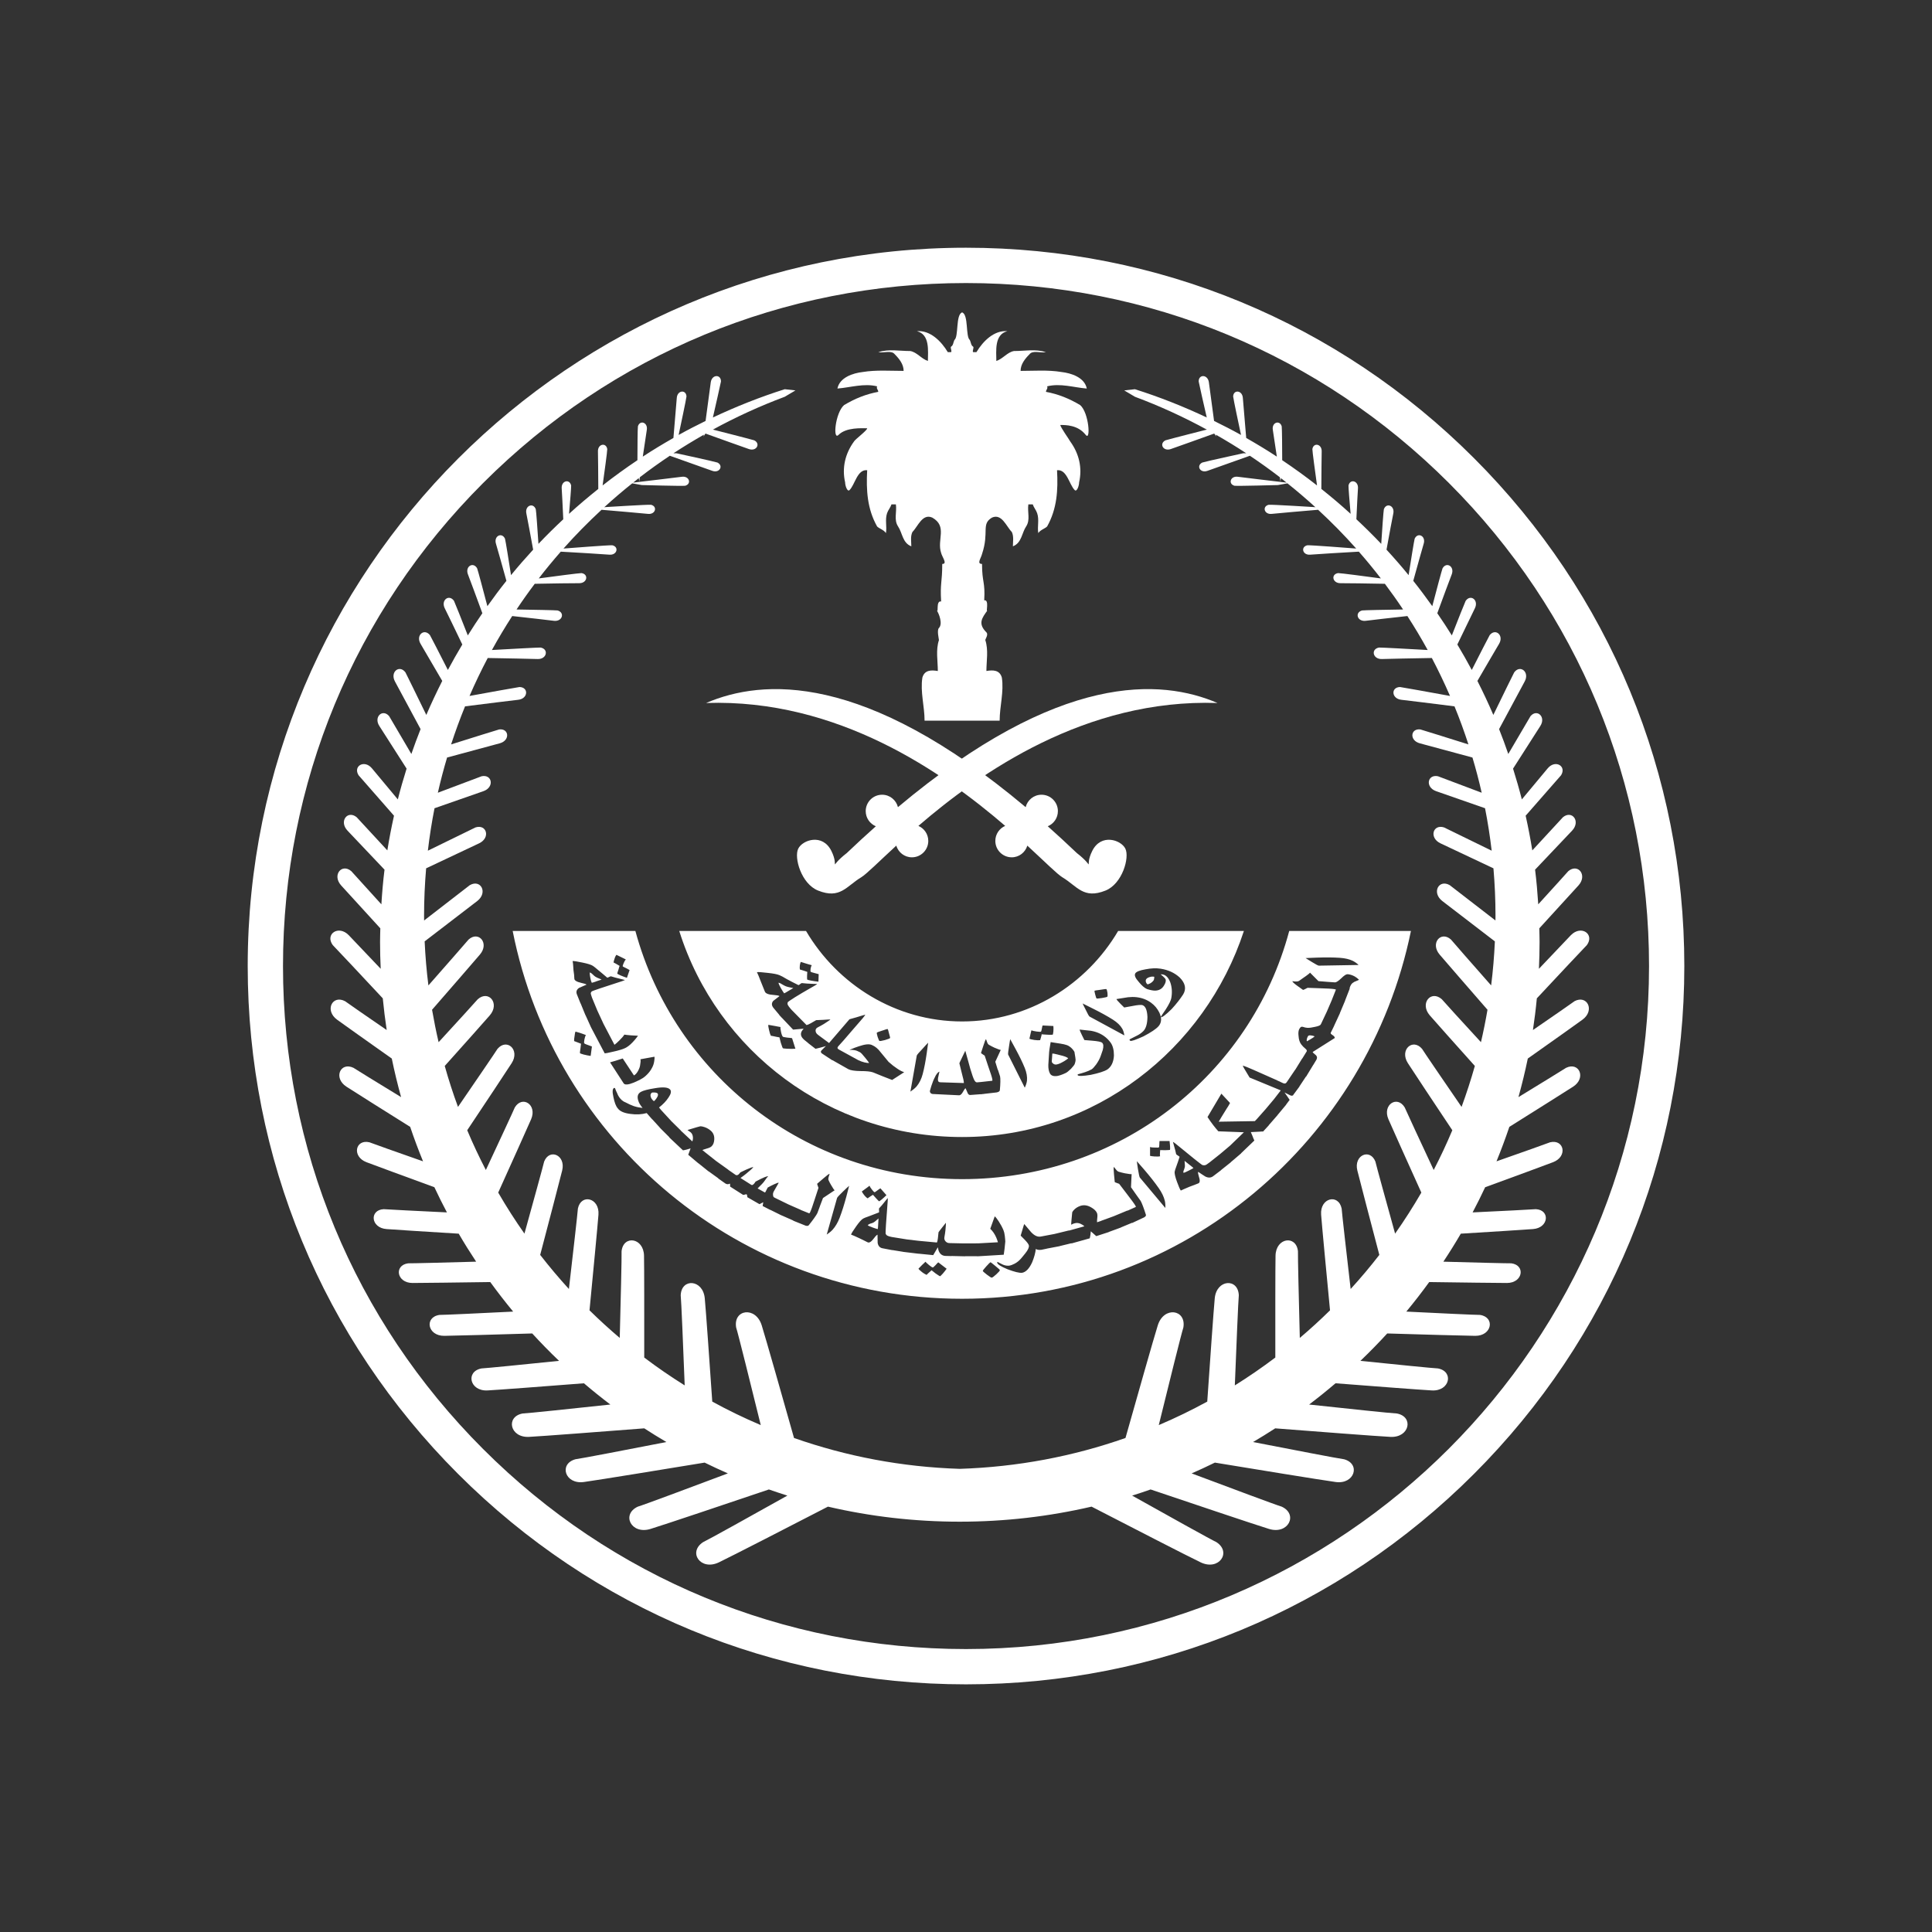 <svg width="117" height="117" viewBox="0 0 117 117" fill="none" xmlns="http://www.w3.org/2000/svg">
<rect x="0" y="0" width="117" height="117" fill="#333333" stroke="none"/>
<g clip-path="url(#clip0_1_666)">
<path d="M95.346 60.636C95.19 60.754 94.053 61.538 92.833 62.378C92.928 61.743 93.009 61.104 93.069 60.459C94.305 59.137 95.92 57.411 96.099 57.234C96.585 56.573 95.755 55.992 95.128 56.637C94.875 56.898 94.068 57.748 93.196 58.669C93.22 58.131 93.235 57.588 93.235 57.045C93.235 56.768 93.225 56.494 93.219 56.219C94.221 55.123 95.308 53.935 95.592 53.62C96.151 52.999 95.561 52.264 94.975 52.756C94.864 52.886 94.035 53.798 93.155 54.765C93.109 54.06 93.05 53.36 92.963 52.666C93.911 51.668 94.934 50.589 95.203 50.304C95.738 49.739 95.203 49.042 94.652 49.488C94.537 49.613 93.673 50.55 92.795 51.499C92.682 50.791 92.546 50.09 92.392 49.398C93.314 48.348 94.414 47.093 94.537 46.949C94.885 46.392 94.185 45.98 93.725 46.533C93.527 46.772 92.858 47.574 92.161 48.411C92.001 47.782 91.821 47.162 91.629 46.547C92.297 45.501 93.079 44.274 93.278 43.969C93.64 43.411 93.082 42.907 92.687 43.367C92.602 43.503 91.949 44.622 91.34 45.66C91.166 45.151 90.98 44.651 90.783 44.154C91.39 43.026 92.147 41.612 92.331 41.275C92.651 40.693 92.059 40.23 91.698 40.719C91.618 40.868 90.984 42.166 90.435 43.296C90.136 42.597 89.813 41.91 89.47 41.236C90.017 40.298 90.615 39.267 90.778 38.998C91.096 38.472 90.564 38.026 90.215 38.462C90.143 38.587 89.62 39.607 89.129 40.572C88.852 40.05 88.558 39.538 88.255 39.031C88.691 38.123 89.18 37.111 89.313 36.846C89.57 36.34 89.054 35.961 88.758 36.389C88.698 36.512 88.291 37.539 87.922 38.48C87.638 38.024 87.345 37.578 87.041 37.137C87.381 36.212 87.799 35.075 87.912 34.794C88.107 34.304 87.596 33.999 87.359 34.417C87.308 34.552 86.989 35.751 86.738 36.709C86.365 36.187 85.983 35.673 85.586 35.175C85.831 34.294 86.132 33.205 86.216 32.932C86.365 32.46 85.863 32.211 85.671 32.621C85.634 32.754 85.445 33.93 85.304 34.829C84.874 34.301 84.426 33.787 83.966 33.287C84.125 32.408 84.318 31.369 84.376 31.102C84.479 30.618 83.959 30.415 83.805 30.84C83.78 30.969 83.703 32.048 83.646 32.936C83.16 32.424 82.658 31.929 82.141 31.446C82.177 30.662 82.219 29.814 82.237 29.578C82.273 29.107 81.754 28.983 81.664 29.403C81.657 29.517 81.726 30.354 81.792 31.117C81.22 30.593 80.627 30.093 80.019 29.609C80.024 28.766 80.032 27.621 80.04 27.339C80.055 26.88 79.546 26.781 79.476 27.195C79.474 27.342 79.653 28.638 79.758 29.398C79.076 28.863 78.37 28.354 77.649 27.869C77.647 27.142 77.64 25.959 77.619 25.817C77.498 25.416 77.007 25.579 77.081 26.032C77.115 26.245 77.222 26.96 77.324 27.652C76.719 27.255 76.098 26.881 75.469 26.522C75.398 25.682 75.291 24.396 75.265 24.09C75.226 23.624 74.699 23.584 74.678 24.009C74.696 24.188 75.042 25.814 75.155 26.34C74.621 26.043 74.074 25.763 73.523 25.492C73.41 24.629 73.252 23.443 73.208 23.146C73.136 22.664 72.585 22.657 72.591 23.102C72.619 23.271 72.933 24.642 73.08 25.282C71.678 24.621 70.228 24.044 68.728 23.57L68.082 23.643L68.733 24.029C70.241 24.59 71.694 25.259 73.09 26.02H73.064C73.064 26.02 70.792 26.598 70.579 26.666C70.18 26.865 70.439 27.352 70.9 27.195C71.235 27.081 72.724 26.545 73.52 26.26C73.531 26.266 73.541 26.273 73.554 26.279L73.648 26.435C73.648 26.435 73.643 26.394 73.633 26.325C74.258 26.681 74.873 27.054 75.47 27.449H75.291C75.291 27.449 73.01 27.944 72.806 28.012C72.427 28.207 72.68 28.671 73.12 28.514C73.446 28.397 74.94 27.867 75.692 27.6C76.312 28.015 76.919 28.448 77.507 28.902C77.531 29.058 77.544 29.153 77.544 29.153L77.573 28.955C77.686 29.043 77.798 29.137 77.913 29.227C77.304 29.155 75.344 28.925 74.962 28.873C74.509 28.81 74.36 29.307 74.762 29.417C74.97 29.44 77.383 29.375 77.383 29.375L77.967 29.271C78.549 29.737 79.115 30.219 79.666 30.723L79.602 30.71C79.602 30.71 77.037 30.549 76.828 30.569C76.422 30.671 76.559 31.171 77.015 31.12C77.365 31.081 79.053 30.936 79.824 30.872C80.629 31.617 81.402 32.399 82.13 33.22C81.784 33.193 79.373 33.006 79.171 33.021C78.749 33.118 78.882 33.635 79.351 33.59C79.712 33.557 81.48 33.454 82.291 33.408C82.752 33.935 83.196 34.474 83.624 35.029C82.714 34.906 81.195 34.706 81.036 34.706C80.588 34.773 80.686 35.322 81.18 35.318C81.503 35.313 82.919 35.337 83.867 35.354C84.249 35.862 84.617 36.38 84.969 36.91C83.964 36.925 82.633 36.95 82.486 36.968C82.022 37.097 82.197 37.666 82.719 37.594C83.019 37.552 84.246 37.416 85.23 37.307C85.663 37.977 86.073 38.662 86.459 39.364C85.337 39.302 83.683 39.21 83.513 39.215C83.003 39.305 83.129 39.935 83.697 39.91C84.051 39.896 85.601 39.868 86.711 39.848C87.105 40.598 87.472 41.365 87.812 42.146C86.608 41.926 84.958 41.628 84.782 41.605C84.223 41.62 84.257 42.312 84.868 42.379C85.245 42.42 86.885 42.624 88.083 42.776C88.393 43.531 88.673 44.3 88.927 45.081C87.691 44.692 86.186 44.221 86.016 44.174C85.412 44.1 85.34 44.846 85.985 45.015C86.36 45.114 87.928 45.538 89.17 45.875C89.38 46.577 89.567 47.287 89.73 48.007C88.521 47.55 87.238 47.067 87.079 47.008C86.436 46.879 86.295 47.679 86.974 47.914C87.33 48.037 88.703 48.516 89.933 48.946C90.099 49.792 90.233 50.648 90.335 51.517C89.042 50.888 87.622 50.192 87.451 50.108C86.775 49.894 86.529 50.735 87.231 51.07C87.612 51.25 89.129 51.965 90.442 52.585C90.522 53.532 90.566 54.486 90.566 55.454C90.566 55.551 90.563 55.648 90.563 55.743C89.326 54.79 87.96 53.735 87.797 53.606C87.138 53.222 86.683 54.05 87.343 54.564C87.715 54.852 89.256 56.033 90.528 57.009C90.487 57.908 90.414 58.797 90.302 59.676C89.205 58.431 88.007 57.067 87.87 56.898C87.259 56.35 86.6 57.119 87.18 57.805C87.515 58.2 88.936 59.834 90.081 61.15C89.968 61.812 89.836 62.465 89.685 63.113C88.573 61.903 87.453 60.679 87.315 60.513C86.657 59.932 85.959 60.766 86.588 61.492C86.91 61.865 88.165 63.269 89.315 64.553C89.078 65.393 88.808 66.222 88.511 67.033C87.464 65.508 86.249 63.73 86.119 63.518C85.55 62.851 84.74 63.576 85.26 64.384C85.565 64.862 86.903 66.874 87.951 68.446C87.607 69.266 87.23 70.068 86.823 70.854C86.049 69.194 85.163 67.293 85.069 67.066C84.617 66.313 83.7 66.897 84.082 67.781C84.307 68.301 85.297 70.501 86.075 72.222C85.581 73.075 85.05 73.905 84.486 74.707C83.977 72.873 83.35 70.598 83.293 70.344C82.971 69.527 81.971 69.948 82.199 70.883C82.345 71.474 83.04 74.129 83.531 75.996C82.98 76.708 82.401 77.395 81.794 78.06C81.559 76.031 81.266 73.467 81.249 73.186C81.054 72.269 79.927 72.538 80.006 73.562C80.055 74.228 80.347 77.294 80.545 79.352C79.957 79.931 79.346 80.489 78.715 81.024C78.659 78.849 78.592 76.072 78.603 75.77C78.493 74.779 77.271 74.948 77.245 76.039C77.23 76.748 77.23 80.013 77.232 82.211C76.441 82.808 75.623 83.371 74.78 83.898C74.87 81.613 74.988 78.754 75.021 78.442C74.98 77.386 73.674 77.469 73.564 78.624C73.495 79.344 73.269 82.562 73.11 84.879C72.158 85.4 71.179 85.876 70.174 86.302C70.761 83.914 71.551 80.725 71.663 80.394C71.852 79.292 70.482 79.09 70.115 80.259C69.87 81.037 68.829 84.71 68.158 87.083C65.002 88.192 61.629 88.84 58.122 88.952C54.613 88.842 51.242 88.192 48.085 87.083C47.414 84.71 46.372 81.039 46.128 80.259C45.761 79.09 44.391 79.29 44.581 80.394C44.691 80.725 45.482 83.914 46.071 86.302C45.065 85.876 44.086 85.4 43.134 84.879C42.975 82.562 42.749 79.346 42.68 78.624C42.57 77.471 41.264 77.386 41.223 78.442C41.259 78.755 41.376 81.613 41.464 83.898C40.623 83.371 39.804 82.81 39.014 82.211C39.015 80.013 39.017 76.749 39.001 76.039C38.976 74.948 37.754 74.779 37.642 75.77C37.656 76.072 37.587 78.849 37.531 81.024C36.901 80.489 36.289 79.931 35.7 79.352C35.899 77.295 36.191 74.23 36.242 73.562C36.319 72.538 35.192 72.269 34.997 73.186C34.98 73.467 34.687 76.031 34.452 78.06C33.845 77.395 33.266 76.708 32.713 75.996C33.204 74.129 33.899 71.474 34.045 70.883C34.275 69.948 33.274 69.527 32.953 70.344C32.895 70.596 32.269 72.873 31.76 74.707C31.196 73.905 30.665 73.076 30.171 72.222C30.948 70.499 31.939 68.301 32.164 67.781C32.544 66.897 31.629 66.315 31.176 67.066C31.083 67.293 30.197 69.194 29.423 70.854C29.016 70.068 28.639 69.268 28.294 68.446C29.342 66.874 30.681 64.862 30.986 64.384C31.506 63.576 30.697 62.851 30.128 63.518C29.997 63.73 28.781 65.51 27.736 67.033C27.436 66.222 27.169 65.395 26.933 64.553C28.083 63.269 29.337 61.865 29.659 61.492C30.289 60.766 29.592 59.932 28.932 60.513C28.794 60.679 27.674 61.901 26.562 63.113C26.41 62.465 26.28 61.811 26.165 61.15C27.31 59.834 28.73 58.199 29.065 57.805C29.648 57.119 28.986 56.35 28.376 56.898C28.237 57.067 27.039 58.431 25.944 59.676C25.832 58.797 25.758 57.908 25.716 57.009C26.988 56.035 28.529 54.854 28.903 54.564C29.564 54.05 29.108 53.222 28.448 53.606C28.288 53.735 26.92 54.79 25.684 55.743C25.684 55.646 25.681 55.55 25.681 55.454C25.681 54.488 25.726 53.532 25.806 52.585C27.116 51.967 28.635 51.252 29.016 51.07C29.718 50.737 29.472 49.894 28.796 50.108C28.626 50.192 27.205 50.888 25.911 51.517C26.012 50.65 26.147 49.792 26.314 48.946C27.545 48.516 28.918 48.037 29.272 47.914C29.951 47.679 29.811 46.879 29.169 47.008C29.008 47.067 27.725 47.551 26.516 48.007C26.678 47.287 26.866 46.577 27.075 45.875C28.317 45.538 29.885 45.112 30.261 45.015C30.904 44.846 30.832 44.1 30.23 44.174C30.059 44.221 28.553 44.692 27.318 45.081C27.573 44.3 27.855 43.531 28.163 42.776C29.36 42.624 31.001 42.42 31.378 42.379C31.99 42.312 32.024 41.62 31.463 41.605C31.288 41.628 29.638 41.926 28.434 42.146C28.773 41.364 29.141 40.598 29.536 39.848C30.646 39.868 32.197 39.897 32.551 39.91C33.118 39.934 33.246 39.305 32.736 39.215C32.566 39.21 30.912 39.302 29.79 39.364C30.176 38.662 30.586 37.977 31.019 37.307C32.003 37.416 33.228 37.552 33.53 37.594C34.053 37.666 34.227 37.097 33.765 36.968C33.617 36.95 32.287 36.927 31.281 36.91C31.634 36.38 32.001 35.861 32.384 35.354C33.332 35.336 34.747 35.313 35.07 35.318C35.566 35.324 35.663 34.775 35.215 34.706C35.057 34.706 33.535 34.906 32.626 35.029C33.053 34.473 33.499 33.935 33.96 33.408C34.77 33.454 36.538 33.557 36.899 33.59C37.37 33.633 37.501 33.116 37.081 33.021C36.88 33.006 34.468 33.193 34.124 33.22C34.852 32.398 35.623 31.617 36.429 30.872C37.201 30.938 38.888 31.081 39.239 31.12C39.694 31.171 39.834 30.672 39.427 30.569C39.217 30.549 36.652 30.71 36.652 30.71L36.588 30.723C37.137 30.219 37.703 29.737 38.287 29.271L38.871 29.375C38.871 29.375 41.282 29.442 41.492 29.417C41.896 29.307 41.747 28.812 41.294 28.873C40.912 28.924 38.952 29.155 38.343 29.227C38.456 29.137 38.568 29.043 38.682 28.955L38.712 29.153C38.712 29.153 38.725 29.058 38.748 28.902C39.337 28.448 39.944 28.015 40.564 27.6C41.315 27.867 42.809 28.397 43.136 28.514C43.576 28.671 43.83 28.207 43.449 28.012C43.246 27.944 40.964 27.449 40.964 27.449H40.785C41.384 27.054 41.999 26.683 42.624 26.325C42.616 26.394 42.609 26.435 42.609 26.435L42.701 26.279C42.713 26.273 42.724 26.266 42.736 26.26C43.53 26.545 45.021 27.081 45.355 27.195C45.818 27.352 46.075 26.865 45.677 26.666C45.464 26.598 43.19 26.02 43.19 26.02H43.164C44.56 25.259 46.015 24.59 47.521 24.029L48.172 23.643L47.524 23.57C46.026 24.044 44.576 24.621 43.172 25.282C43.318 24.642 43.631 23.273 43.661 23.102C43.667 22.657 43.116 22.664 43.044 23.146C43 23.445 42.844 24.631 42.729 25.492C42.176 25.763 41.632 26.041 41.097 26.34C41.209 25.815 41.555 24.188 41.573 24.009C41.551 23.584 41.025 23.624 40.986 24.09C40.959 24.396 40.851 25.682 40.782 26.522C40.152 26.881 39.532 27.255 38.927 27.652C39.029 26.96 39.135 26.247 39.17 26.032C39.243 25.579 38.753 25.416 38.632 25.817C38.61 25.959 38.604 27.142 38.602 27.869C37.88 28.354 37.175 28.863 36.493 29.398C36.599 28.637 36.778 27.342 36.775 27.195C36.706 26.781 36.196 26.88 36.211 27.339C36.22 27.619 36.227 28.766 36.232 29.609C35.625 30.095 35.033 30.593 34.46 31.117C34.526 30.356 34.595 29.517 34.588 29.403C34.498 28.981 33.98 29.107 34.016 29.578C34.034 29.816 34.075 30.664 34.111 31.446C33.596 31.929 33.092 32.424 32.608 32.936C32.549 32.048 32.474 30.969 32.447 30.84C32.293 30.415 31.772 30.618 31.877 31.102C31.934 31.369 32.126 32.408 32.287 33.287C31.826 33.789 31.378 34.301 30.947 34.829C30.806 33.928 30.619 32.752 30.581 32.621C30.389 32.211 29.889 32.46 30.036 32.932C30.12 33.205 30.423 34.294 30.668 35.175C30.269 35.673 29.887 36.187 29.516 36.709C29.264 35.751 28.945 34.552 28.895 34.417C28.657 33.999 28.145 34.304 28.342 34.794C28.453 35.075 28.872 36.212 29.211 37.137C28.908 37.576 28.614 38.024 28.33 38.48C27.96 37.539 27.554 36.512 27.494 36.389C27.198 35.961 26.68 36.34 26.938 36.846C27.072 37.111 27.561 38.123 27.997 39.031C27.694 39.538 27.402 40.05 27.123 40.572C26.631 39.607 26.111 38.588 26.037 38.462C25.686 38.026 25.156 38.472 25.474 38.998C25.637 39.269 26.237 40.298 26.782 41.236C26.441 41.912 26.116 42.597 25.817 43.296C25.266 42.166 24.633 40.868 24.554 40.719C24.193 40.23 23.601 40.691 23.921 41.275C24.106 41.613 24.864 43.026 25.47 44.154C25.273 44.651 25.086 45.153 24.912 45.66C24.305 44.622 23.65 43.503 23.565 43.367C23.17 42.907 22.612 43.411 22.975 43.969C23.173 44.274 23.957 45.501 24.623 46.547C24.431 47.161 24.251 47.781 24.092 48.411C23.395 47.574 22.725 46.772 22.527 46.533C22.067 45.98 21.367 46.392 21.715 46.949C21.838 47.093 22.939 48.348 23.86 49.398C23.706 50.092 23.57 50.791 23.457 51.499C22.579 50.55 21.713 49.613 21.598 49.488C21.047 49.042 20.512 49.739 21.046 50.304C21.316 50.589 22.34 51.668 23.286 52.666C23.199 53.36 23.14 54.06 23.096 54.765C22.215 53.798 21.387 52.887 21.274 52.756C20.691 52.262 20.099 52.999 20.659 53.62C20.942 53.935 22.028 55.121 23.032 56.219C23.026 56.494 23.016 56.768 23.016 57.045C23.016 57.59 23.029 58.131 23.055 58.669C22.182 57.748 21.375 56.898 21.123 56.637C20.498 55.992 19.666 56.573 20.152 57.234C20.33 57.411 21.946 59.137 23.181 60.459C23.244 61.104 23.322 61.745 23.418 62.378C22.197 61.538 21.059 60.754 20.904 60.636C20.132 60.218 19.638 61.186 20.416 61.753C20.809 62.04 22.327 63.115 23.726 64.104C23.888 64.893 24.077 65.672 24.29 66.44C22.924 65.605 21.579 64.783 21.405 64.665C20.611 64.289 20.171 65.282 20.977 65.806C21.426 66.098 23.285 67.268 24.84 68.242C25.078 68.949 25.338 69.643 25.619 70.329C24.09 69.791 22.569 69.256 22.373 69.176C21.518 68.974 21.295 70.037 22.192 70.381C22.678 70.568 24.62 71.279 26.306 71.897C26.547 72.412 26.8 72.921 27.066 73.422C25.325 73.339 23.463 73.245 23.235 73.226C22.36 73.275 22.448 74.358 23.406 74.431C23.923 74.472 25.988 74.6 27.779 74.71C28.115 75.286 28.468 75.852 28.835 76.406C27.018 76.457 24.959 76.51 24.718 76.505C23.849 76.621 24.018 77.694 24.979 77.696C25.53 77.696 27.827 77.666 29.69 77.64C30.135 78.252 30.596 78.847 31.076 79.429C29.124 79.526 26.877 79.633 26.614 79.63C25.688 79.764 25.883 80.907 26.908 80.897C27.525 80.891 30.199 80.814 32.231 80.753C32.754 81.324 33.296 81.879 33.855 82.412C31.795 82.623 29.436 82.859 29.159 82.871C28.179 83.056 28.44 84.263 29.531 84.203C30.205 84.167 33.186 83.94 35.362 83.77C35.882 84.214 36.416 84.644 36.962 85.057C34.71 85.299 31.955 85.589 31.647 85.6C30.607 85.796 30.881 87.075 32.038 87.016C32.84 86.975 36.711 86.678 39.015 86.499C39.455 86.785 39.903 87.06 40.357 87.328C38.09 87.769 35.166 88.333 34.847 88.371C33.829 88.653 34.209 89.905 35.358 89.749C36.202 89.634 40.474 88.935 42.672 88.574C43.134 88.802 43.603 89.019 44.079 89.227C41.812 90.079 38.95 91.148 38.628 91.24C37.611 91.707 38.221 92.949 39.393 92.591C40.223 92.337 44.271 90.976 46.563 90.2C46.933 90.329 47.307 90.454 47.683 90.572C45.567 91.757 42.882 93.251 42.577 93.392C41.642 94.005 42.431 95.144 43.536 94.614C44.304 94.247 47.97 92.36 50.14 91.24C52.704 91.837 55.376 92.152 58.122 92.152C60.868 92.152 63.538 91.835 66.104 91.24C68.274 92.36 71.94 94.247 72.71 94.614C73.814 95.144 74.603 94.005 73.668 93.392C73.362 93.252 70.677 91.758 68.561 90.572C68.938 90.456 69.311 90.329 69.68 90.2C71.973 90.974 76.021 92.337 76.851 92.591C78.023 92.949 78.631 91.707 77.616 91.24C77.294 91.148 74.432 90.079 72.165 89.227C72.641 89.02 73.108 88.802 73.572 88.574C75.77 88.937 80.042 89.634 80.887 89.749C82.033 89.905 82.415 88.653 81.395 88.371C81.075 88.333 78.152 87.769 75.884 87.328C76.338 87.06 76.786 86.785 77.225 86.499C79.528 86.678 83.401 86.977 84.203 87.016C85.36 87.075 85.634 85.796 84.594 85.6C84.284 85.591 81.533 85.3 79.279 85.057C79.825 84.644 80.358 84.214 80.878 83.77C83.055 83.939 86.036 84.167 86.71 84.203C87.801 84.262 88.06 83.056 87.082 82.871C86.805 82.861 84.446 82.625 82.386 82.412C82.945 81.877 83.487 81.322 84.01 80.753C86.042 80.814 88.716 80.891 89.333 80.897C90.358 80.907 90.553 79.764 89.626 79.63C89.365 79.633 87.118 79.525 85.165 79.429C85.645 78.849 86.108 78.252 86.552 77.64C88.416 77.666 90.714 77.696 91.265 77.696C92.226 77.692 92.395 76.621 91.526 76.505C91.285 76.51 89.226 76.456 87.409 76.406C87.776 75.852 88.129 75.288 88.465 74.71C90.258 74.6 92.321 74.472 92.838 74.431C93.798 74.358 93.886 73.275 93.01 73.226C92.782 73.247 90.921 73.339 89.18 73.422C89.446 72.921 89.698 72.412 89.94 71.897C91.627 71.28 93.57 70.568 94.053 70.381C94.951 70.037 94.726 68.974 93.871 69.176C93.676 69.256 92.156 69.791 90.627 70.329C90.906 69.643 91.166 68.949 91.404 68.242C92.959 67.266 94.818 66.098 95.269 65.806C96.076 65.282 95.633 64.287 94.843 64.665C94.667 64.781 93.324 65.605 91.956 66.44C92.169 65.67 92.359 64.893 92.522 64.104C93.921 63.115 95.436 62.042 95.83 61.753C96.608 61.186 96.114 60.219 95.341 60.636H95.346Z" fill="white"/>
<path d="M58.501 102.002C70.121 102.002 81.044 97.478 89.26 89.261C97.477 81.045 102.001 70.12 102.001 58.502C102.001 46.883 97.477 35.961 89.26 27.742C81.046 19.526 70.121 15.002 58.501 15.002C34.514 15.002 15.001 34.517 15.001 58.502C15.001 70.12 19.527 81.045 27.741 89.261C35.958 97.478 46.881 102.002 58.501 102.002ZM17.138 58.502C17.138 47.454 21.441 37.068 29.254 29.255C37.065 21.442 47.453 17.141 58.501 17.141C69.549 17.141 79.935 21.444 87.748 29.255C95.559 37.068 99.864 47.454 99.864 58.502C99.864 81.309 81.308 99.865 58.501 99.865C47.453 99.865 37.065 95.562 29.254 87.749C21.441 79.938 17.138 69.551 17.138 58.502Z" fill="white"/>
<path d="M68.151 51.393C67.884 50.858 66.682 50.458 66.147 51.527C65.612 52.595 66.414 52.595 65.212 51.66C64.613 51.089 64.026 50.55 63.452 50.038C63.813 49.889 64.065 49.536 64.065 49.121C64.065 48.573 63.621 48.128 63.073 48.128C62.609 48.128 62.222 48.448 62.113 48.88C52.309 40.652 46.158 41.116 42.761 42.573C50.746 42.302 57.133 46.792 60.873 50.015C60.521 50.167 60.276 50.518 60.276 50.925C60.276 51.473 60.721 51.918 61.269 51.918C61.716 51.918 62.09 51.619 62.214 51.211C63.296 52.206 64.021 52.938 64.341 53.131C65.235 53.668 65.611 54.467 66.948 53.932C67.969 53.523 68.417 51.927 68.15 51.393H68.151Z" fill="white"/>
<path d="M48.341 51.393C48.608 50.858 49.81 50.458 50.345 51.527C50.88 52.595 50.078 52.595 51.28 51.66C51.879 51.089 52.465 50.55 53.04 50.038C52.681 49.889 52.427 49.536 52.427 49.121C52.427 48.573 52.871 48.128 53.419 48.128C53.883 48.128 54.27 48.448 54.379 48.88C64.183 40.652 70.334 41.116 73.731 42.573C65.748 42.302 59.359 46.792 55.617 50.015C55.97 50.167 56.216 50.518 56.216 50.925C56.216 51.473 55.771 51.918 55.224 51.918C54.774 51.918 54.402 51.619 54.277 51.211C53.196 52.206 52.469 52.938 52.15 53.131C51.256 53.668 50.88 54.467 49.543 53.932C48.52 53.523 48.073 51.927 48.341 51.393Z" fill="white"/>
<path d="M58.13 43.642H55.991C55.991 42.773 55.724 41.905 55.858 41.036C55.991 40.568 56.393 40.568 56.794 40.636C56.794 40.034 56.661 39.366 56.861 38.764C56.861 38.697 56.726 38.164 56.861 38.029C57.108 37.781 56.858 37.142 56.726 36.96C56.861 37.161 56.659 36.358 56.994 36.425C56.926 35.29 57.061 35.29 57.061 34.153C57.395 34.153 57.061 33.751 56.994 33.485C56.726 32.683 57.394 31.881 56.459 31.346C55.857 31.079 55.591 31.881 55.257 32.214C55.122 32.481 55.189 32.816 55.189 33.084C54.654 32.883 54.654 32.281 54.387 31.881C54.12 31.479 54.32 31.012 54.254 30.546H53.987C53.92 30.746 53.787 30.881 53.719 31.081C53.587 31.481 53.719 31.883 53.652 32.283C53.519 32.083 53.252 32.016 53.117 31.883C52.516 30.813 52.45 29.678 52.516 28.476C51.913 28.409 51.781 29.345 51.448 29.678C51.315 29.811 51.18 29.411 51.18 29.211C50.98 28.341 51.18 27.474 51.715 26.739C51.782 26.604 52.517 26.071 52.517 25.936C52.184 25.936 51.248 25.869 50.78 26.337C50.421 26.696 50.58 25.002 51.115 24.532C51.782 24.132 52.452 23.865 53.186 23.73C53.186 23.597 53.053 23.53 53.119 23.397C52.317 23.197 51.515 23.465 50.714 23.53C50.847 22.861 51.649 22.595 52.251 22.528C53.053 22.395 53.923 22.461 54.723 22.461C54.723 22.059 54.456 21.726 54.189 21.458C53.989 21.191 53.521 21.391 53.186 21.324C53.854 21.124 54.456 21.258 55.124 21.258C55.524 21.324 55.791 21.726 56.193 21.86C56.193 21.258 56.328 20.256 55.526 20.056C56.328 19.989 56.995 20.656 57.397 21.324H57.597C57.664 21.258 57.53 21.058 57.597 20.991C57.73 20.924 57.73 20.724 57.797 20.591C58.065 20.389 57.865 19.054 58.265 18.919C58.665 19.052 58.465 20.389 58.732 20.591C58.8 20.724 58.8 20.924 58.932 20.991C59 21.058 58.865 21.258 58.932 21.324H59.133C59.535 20.656 60.202 19.989 61.004 20.056C60.204 20.256 60.337 21.258 60.337 21.86C60.739 21.727 61.004 21.326 61.406 21.258C62.074 21.258 62.676 21.124 63.343 21.324C63.009 21.391 62.541 21.191 62.341 21.458C62.074 21.726 61.806 22.059 61.806 22.461C62.607 22.461 63.476 22.393 64.278 22.528C64.88 22.595 65.683 22.861 65.815 23.53C65.013 23.463 64.211 23.195 63.411 23.397C63.478 23.53 63.343 23.597 63.343 23.73C64.078 23.865 64.746 24.132 65.415 24.532C65.95 25 66.061 26.737 65.75 26.337C65.282 25.736 64.546 25.736 64.213 25.736C64.213 25.869 64.748 26.606 64.815 26.739C65.35 27.474 65.55 28.341 65.35 29.211C65.35 29.411 65.215 29.811 65.082 29.678C64.748 29.343 64.615 28.409 64.013 28.476C64.08 29.678 64.013 30.813 63.412 31.883C63.279 32.016 63.01 32.083 62.877 32.283C62.81 31.883 62.945 31.481 62.81 31.081C62.743 30.881 62.61 30.746 62.543 30.546H62.276C62.208 31.013 62.408 31.481 62.141 31.881C61.874 32.281 61.874 32.883 61.34 33.084C61.34 32.816 61.406 32.481 61.273 32.214C60.939 31.881 60.671 31.079 60.071 31.346C59.403 31.747 59.918 32.208 59.471 33.551C59.403 33.817 59.136 34.151 59.471 34.151C59.471 35.288 59.671 35.219 59.603 36.356C59.938 36.289 59.671 37.158 59.803 36.958C59.469 37.425 59.202 37.76 59.736 38.295C59.871 38.428 59.669 38.695 59.669 38.762C59.869 39.364 59.736 40.032 59.736 40.634C60.136 40.567 60.538 40.567 60.671 41.034C60.804 41.904 60.538 42.773 60.538 43.641H58.132L58.13 43.642Z" fill="white"/>
<path d="M69.612 59.173C69.512 59.206 69.45 59.247 69.417 59.293C69.384 59.339 69.376 59.396 69.394 59.465C69.417 59.537 69.452 59.586 69.502 59.614C69.594 59.583 69.65 59.553 69.686 59.534C69.753 59.494 69.812 59.439 69.863 59.368C69.876 59.349 69.885 59.309 69.894 59.258C69.903 59.203 69.906 59.168 69.904 59.153C69.809 59.132 69.711 59.139 69.614 59.175L69.612 59.173Z" fill="white"/>
<path d="M63.727 63.805C63.725 63.828 63.718 63.917 63.71 64.073C63.696 64.223 63.691 64.307 63.697 64.317C63.748 64.397 63.807 64.443 63.881 64.463C63.955 64.481 64.061 64.455 64.206 64.392C64.271 64.363 64.363 64.312 64.481 64.242C64.596 64.164 64.665 64.117 64.688 64.094C64.637 64.027 64.463 63.958 64.17 63.892C63.904 63.822 63.756 63.79 63.727 63.807V63.805Z" fill="white"/>
<path d="M48.042 59.836C48.042 59.836 47.975 59.819 47.86 59.8C47.745 59.777 47.655 59.754 47.593 59.729C47.53 59.703 47.443 59.662 47.345 59.599C47.278 59.55 47.211 59.522 47.142 59.514C47.16 59.591 47.209 59.703 47.292 59.847C47.374 59.993 47.443 60.093 47.488 60.156C47.509 60.152 47.606 60.095 47.783 59.988C47.84 59.954 47.927 59.905 48.041 59.837L48.042 59.836Z" fill="white"/>
<path d="M67.713 56.379C65.81 59.616 62.29 61.858 58.263 61.858C54.236 61.858 50.716 59.617 48.813 56.379H41.135C43.426 63.658 50.227 68.857 58.263 68.857C66.299 68.857 72.977 63.554 75.329 56.379H67.713ZM66.289 59.995C66.297 59.986 66.412 59.97 66.635 59.941C66.857 59.904 66.978 59.89 66.991 59.895C67.022 59.908 67.047 59.982 67.067 60.121C67.082 60.262 67.077 60.342 67.055 60.362C67.039 60.379 66.932 60.406 66.734 60.439C66.537 60.469 66.43 60.477 66.412 60.467C66.389 60.454 66.362 60.375 66.325 60.229C66.286 60.085 66.273 60.008 66.289 59.993V59.995ZM53.431 62.413C53.631 62.34 53.739 62.311 53.759 62.319C53.769 62.324 53.797 62.411 53.839 62.583C53.888 62.754 53.911 62.847 53.903 62.86C53.885 62.888 53.785 62.929 53.593 62.985C53.403 63.034 53.29 63.052 53.258 63.038C53.237 63.028 53.201 62.944 53.149 62.795C53.103 62.639 53.088 62.555 53.103 62.537C53.117 62.517 53.229 62.475 53.431 62.411V62.413ZM48.441 58.445C48.457 58.349 48.475 58.285 48.493 58.253C48.715 58.318 48.867 58.366 48.956 58.395C49.066 58.43 49.136 58.446 49.158 58.451C49.131 58.489 49.108 58.558 49.089 58.66C49.076 58.76 49.077 58.825 49.095 58.85C49.105 58.864 49.184 58.891 49.33 58.927C49.471 58.961 49.553 58.984 49.579 58.994L49.563 59.45C49.417 59.435 49.269 59.414 49.121 59.385C48.972 59.357 48.894 59.334 48.884 59.321C48.876 59.311 48.871 59.23 48.876 59.081C48.88 58.935 48.887 58.86 48.889 58.856C48.813 58.832 48.739 58.807 48.669 58.781C48.536 58.74 48.464 58.717 48.447 58.717C48.428 58.654 48.424 58.566 48.439 58.445H48.441ZM47.691 63.513C47.522 63.502 47.42 63.492 47.404 63.475C47.391 63.462 47.352 63.349 47.284 63.144C47.24 62.974 47.214 62.867 47.202 62.821C47.078 62.803 46.969 62.78 46.868 62.757C46.764 62.734 46.705 62.724 46.689 62.729C46.643 62.652 46.605 62.527 46.569 62.363C46.53 62.208 46.52 62.104 46.53 62.063C46.855 62.122 47.066 62.153 47.151 62.176C47.184 62.184 47.222 62.19 47.266 62.196C47.255 62.257 47.27 62.357 47.302 62.508C47.335 62.662 47.376 62.747 47.407 62.78C47.424 62.796 47.512 62.816 47.672 62.836C47.839 62.849 47.934 62.862 47.967 62.872L48.169 63.51C48.018 63.523 47.86 63.521 47.691 63.51V63.513ZM54.033 65.404C53.834 65.331 53.639 65.255 53.45 65.177C53.262 65.096 53.068 65.022 52.876 64.944C52.722 64.888 52.473 64.862 52.118 64.863C51.759 64.858 51.508 64.819 51.374 64.748L50.411 64.202L50.403 64.21L49.77 63.794C49.735 63.767 49.715 63.74 49.712 63.703C49.709 63.667 49.724 63.635 49.758 63.603L50.016 63.346C49.968 63.362 49.853 63.398 49.679 63.443C49.504 63.487 49.407 63.51 49.387 63.515L48.94 63.169L48.943 63.166L48.685 62.956C48.534 62.819 48.475 62.68 48.518 62.529C48.538 62.463 48.587 62.386 48.666 62.296L48.029 62.353L47.33 61.615L47.325 61.619L47.283 61.566L47.189 61.468L47.197 61.464L46.845 61.043C46.718 60.889 46.715 60.743 46.83 60.611C46.948 60.515 47.076 60.418 47.207 60.323C47.155 60.288 47.042 60.267 46.868 60.255C46.545 60.237 46.364 60.167 46.32 60.05C46.253 59.89 46.18 59.696 46.089 59.476C45.969 59.16 45.885 58.96 45.839 58.873C45.926 58.858 46.141 58.876 46.492 58.917C46.838 58.953 47.078 58.999 47.214 59.06C47.304 59.093 47.445 59.173 47.647 59.293C47.852 59.406 48.09 59.527 48.354 59.658C48.383 59.649 48.418 59.629 48.454 59.596C48.492 59.565 48.525 59.544 48.554 59.534C48.675 59.548 48.774 59.558 48.852 59.562C49.102 59.578 49.315 59.586 49.489 59.588C49.463 59.621 49.304 59.714 49.01 59.878C48.72 60.044 48.431 60.215 48.147 60.39C47.872 60.566 47.726 60.664 47.716 60.68C47.685 60.736 47.683 60.794 47.708 60.854C47.734 60.913 47.794 60.987 47.877 61.087L47.957 61.176L48.844 62.078C48.905 62.065 48.992 62.029 49.103 61.966C49.215 61.904 49.322 61.842 49.427 61.779C49.445 61.776 49.591 61.77 49.85 61.761C50.112 61.742 50.257 61.735 50.288 61.738C50.278 61.748 50.268 61.758 50.26 61.765C50.229 61.786 50.199 61.809 50.17 61.829C50.091 61.884 50.001 61.945 49.896 62.009C49.791 62.073 49.668 62.14 49.523 62.216C49.43 62.263 49.386 62.332 49.391 62.424C49.397 62.516 49.441 62.59 49.519 62.652L49.619 62.729L50.207 63.164L51.444 61.724C51.621 61.679 51.756 61.64 51.846 61.612C52.13 61.525 52.312 61.468 52.394 61.45C52.422 61.464 52.179 61.752 51.677 62.319C51.183 62.895 50.892 63.233 50.793 63.33C50.7 63.421 50.695 63.495 50.782 63.543L50.826 63.571L51.986 64.207C52.091 64.261 52.212 64.299 52.34 64.335C52.469 64.366 52.566 64.379 52.635 64.374C52.617 64.338 52.538 64.233 52.399 64.061C52.242 63.864 52.135 63.746 52.069 63.717C51.95 63.653 51.846 63.613 51.758 63.599C51.672 63.579 51.567 63.574 51.441 63.579C51.675 63.48 51.864 63.408 52.012 63.362C52.383 63.236 52.645 63.208 52.806 63.287C53.006 63.37 53.178 63.517 53.329 63.721C53.642 64.105 53.81 64.302 53.811 64.305C53.997 64.473 54.177 64.612 54.351 64.725C54.526 64.844 54.664 64.904 54.758 64.93L54.033 65.398V65.404ZM56.123 63.771C56.054 64.256 55.973 64.686 55.876 65.05C55.801 65.337 55.68 65.583 55.509 65.792C55.414 65.898 55.289 66.002 55.133 66.108L55.519 63.922C55.534 63.876 55.652 63.736 55.867 63.513C56.042 63.316 56.155 63.195 56.208 63.146C56.175 63.4 56.145 63.608 56.123 63.771ZM60.435 64.788C60.463 64.878 60.505 65.011 60.563 65.183C60.578 65.244 60.583 65.35 60.581 65.508C60.578 65.665 60.568 65.834 60.55 66.015C60.55 66.057 60.52 66.093 60.459 66.125C60.397 66.151 60.338 66.164 60.282 66.164L59.592 66.244V66.248L59.518 66.254L59.388 66.269V66.264L58.752 66.312C58.685 66.312 58.632 66.271 58.596 66.185C58.527 66.013 58.486 65.924 58.475 65.903C58.439 65.918 58.386 65.99 58.314 66.125C58.242 66.257 58.166 66.326 58.089 66.33L56.478 66.251C56.419 66.243 56.375 66.22 56.346 66.179C56.316 66.139 56.308 66.095 56.318 66.046C56.355 65.923 56.385 65.826 56.405 65.754C56.477 65.532 56.547 65.359 56.618 65.232C56.641 65.167 56.685 65.094 56.749 65.009C56.797 64.948 56.844 64.912 56.892 64.899C56.889 64.912 56.877 64.972 56.852 65.073C56.828 65.175 56.813 65.245 56.806 65.285C56.793 65.365 56.797 65.426 56.815 65.47C56.834 65.514 56.879 65.541 56.951 65.542L58.37 65.588C58.378 65.508 58.33 65.29 58.232 64.932C58.142 64.581 58.099 64.397 58.099 64.391C58.099 64.376 58.158 64.256 58.271 64.02C58.38 63.79 58.44 63.661 58.458 63.633C58.509 63.8 58.572 64.025 58.645 64.304C58.673 64.404 58.711 64.545 58.76 64.724C58.865 65.075 58.947 65.303 59 65.406C59.054 65.51 59.113 65.552 59.175 65.546L59.413 65.524L60.09 65.449C60.1 65.439 60.104 65.411 60.094 65.36C60.072 65.236 59.989 64.976 59.848 64.581C59.779 64.378 59.707 64.159 59.631 63.928C59.582 63.897 59.546 63.874 59.525 63.859C59.456 63.813 59.416 63.782 59.408 63.767C59.467 63.59 59.516 63.434 59.557 63.311C59.633 63.069 59.684 62.939 59.715 62.936C59.718 62.936 59.734 62.983 59.766 63.078C59.797 63.175 59.836 63.238 59.882 63.269C60.004 63.338 60.115 63.397 60.217 63.444C60.443 63.544 60.574 63.585 60.605 63.581L60.274 64.299C60.279 64.323 60.328 64.488 60.425 64.789L60.435 64.788ZM62.059 65.869L61.052 63.863C61.039 63.818 61.058 63.658 61.104 63.375C61.139 63.141 61.162 62.993 61.178 62.931C61.304 63.159 61.408 63.346 61.486 63.495C61.727 63.94 61.919 64.329 62.059 64.675C62.169 64.947 62.216 65.208 62.192 65.449C62.175 65.578 62.131 65.718 62.059 65.87V65.869ZM63.043 62.816C63.028 62.869 63.01 62.929 62.989 62.992C62.902 63.001 62.784 63 62.631 62.978C62.48 62.954 62.384 62.929 62.341 62.903C62.375 62.744 62.402 62.626 62.423 62.542C62.438 62.485 62.451 62.434 62.461 62.396C62.523 62.424 62.625 62.444 62.771 62.467C62.918 62.486 63.009 62.491 63.036 62.478C63.053 62.47 63.073 62.413 63.092 62.301C63.112 62.191 63.125 62.124 63.14 62.102L63.791 62.134C63.801 62.237 63.801 62.349 63.791 62.467C63.78 62.586 63.763 62.654 63.745 62.663C63.737 62.667 63.658 62.667 63.517 62.665C63.264 62.654 63.12 62.641 63.081 62.634C63.086 62.652 63.073 62.711 63.041 62.816H63.043ZM65.087 64.427C65.07 64.479 64.995 64.578 64.859 64.725C64.715 64.863 64.608 64.95 64.532 64.983C64.324 65.081 64.155 65.137 64.029 65.16C63.806 65.191 63.658 65.144 63.584 65.009C63.512 64.878 63.479 64.699 63.486 64.481C63.488 64.392 63.502 64.184 63.525 63.864C63.53 63.761 63.538 63.648 63.556 63.531C63.565 63.467 63.589 63.328 63.627 63.108C63.752 63.129 63.845 63.141 63.914 63.154C64.139 63.187 64.314 63.215 64.437 63.242C64.562 63.269 64.665 63.306 64.746 63.359C64.829 63.411 64.9 63.475 64.962 63.549C64.989 63.581 65.008 63.608 65.025 63.633C65.039 63.658 65.054 63.681 65.067 63.702C65.116 63.981 65.138 64.143 65.138 64.187C65.135 64.266 65.116 64.345 65.085 64.427H65.087ZM67.065 64.765C66.883 64.88 66.543 64.988 66.058 65.091C65.573 65.172 65.31 65.175 65.269 65.117C65.249 65.091 65.256 65.07 65.287 65.053C65.428 65.016 65.569 64.976 65.709 64.929C65.85 64.885 65.983 64.826 66.109 64.757C66.178 64.716 66.268 64.612 66.383 64.461C66.504 64.287 66.601 64.115 66.662 63.935C66.689 63.863 66.731 63.748 66.781 63.59C66.84 63.367 66.827 63.221 66.742 63.147C66.675 63.088 66.475 63.052 66.14 63.023C66.032 63.01 65.878 63.001 65.669 62.985C65.607 62.857 65.559 62.764 65.528 62.703C65.433 62.509 65.384 62.391 65.382 62.349C65.797 62.395 66.025 62.419 66.058 62.422C66.397 62.48 66.694 62.606 66.941 62.805C67.057 62.9 67.164 63.011 67.259 63.141C67.39 63.323 67.46 63.584 67.459 63.923C67.438 64.317 67.301 64.599 67.064 64.765H67.065ZM65.981 61.561C65.942 61.533 65.866 61.395 65.753 61.158C65.651 60.958 65.584 60.826 65.563 60.769C65.814 60.894 66.02 60.995 66.178 61.076C66.657 61.315 67.065 61.538 67.395 61.748C67.656 61.914 67.846 62.094 67.964 62.299C68.025 62.411 68.066 62.542 68.09 62.703L65.981 61.561ZM70.948 61.112C70.594 61.461 70.38 61.622 70.302 61.599C70.339 61.812 70.29 61.996 70.159 62.148C70.014 62.314 69.704 62.521 69.239 62.764C68.763 62.978 68.504 63.067 68.446 63.028C68.397 62.993 68.391 62.962 68.423 62.934C68.571 62.854 68.725 62.783 68.873 62.706C69.024 62.631 69.144 62.537 69.243 62.439C69.394 62.285 69.483 62.001 69.488 61.587C69.47 61.181 69.375 60.948 69.204 60.877C69.121 60.841 68.904 60.856 68.564 60.925C68.453 60.941 68.29 60.971 68.081 61.013C67.982 60.913 67.907 60.838 67.857 60.792C67.703 60.636 67.621 60.543 67.61 60.503C68.041 60.438 68.277 60.397 68.31 60.392C68.666 60.352 68.999 60.388 69.301 60.503C69.454 60.561 69.591 60.638 69.716 60.731C69.924 60.882 70.088 61.077 70.211 61.325C70.252 61.415 70.28 61.502 70.298 61.583C70.318 61.538 70.415 61.389 70.594 61.133C70.794 60.823 70.902 60.595 70.93 60.459C70.995 60.121 70.974 59.803 70.879 59.512C70.771 59.215 70.61 59.048 70.415 59.012C70.377 59.006 70.334 59.002 70.285 59.004C70.466 59.15 70.562 59.248 70.584 59.301C70.623 59.398 70.589 59.537 70.472 59.711C70.357 59.891 70.183 59.982 69.964 59.991C69.841 59.995 69.673 59.962 69.463 59.898C69.309 59.831 69.137 59.68 68.957 59.458C68.745 59.221 68.681 59.053 68.758 58.937C68.83 58.838 69.029 58.76 69.367 58.702C69.703 58.635 70.011 58.62 70.288 58.664C70.741 58.735 71.127 58.907 71.442 59.197C71.786 59.542 71.853 59.89 71.651 60.221C71.474 60.492 71.245 60.792 70.951 61.11L70.948 61.112Z" fill="white"/>
<path d="M36.151 59.416C36.217 59.394 36.304 59.365 36.43 59.322C36.428 59.316 36.378 59.294 36.281 59.257C36.182 59.219 36.109 59.183 36.059 59.151C36.009 59.119 35.95 59.066 35.879 58.996C35.83 58.943 35.776 58.909 35.715 58.892C35.71 58.963 35.721 59.069 35.748 59.214C35.774 59.358 35.805 59.457 35.838 59.517C35.858 59.517 35.966 59.483 36.151 59.416Z" fill="white"/>
<path d="M52.911 74.026C52.864 74.054 52.795 74.08 52.703 74.103C52.636 74.126 52.585 74.154 52.549 74.202C52.611 74.246 52.715 74.287 52.852 74.338C52.992 74.39 53.095 74.42 53.157 74.433C53.166 74.415 53.174 74.3 53.185 74.087C53.19 74.018 53.195 73.923 53.203 73.787C53.197 73.787 53.159 73.819 53.089 73.885C53.018 73.952 52.959 73.998 52.911 74.025V74.026Z" fill="white"/>
<path d="M39.626 66.159C39.596 66.157 39.552 66.159 39.493 66.162C39.416 66.207 39.384 66.276 39.396 66.369C39.414 66.459 39.448 66.541 39.514 66.605C39.562 66.666 39.598 66.687 39.626 66.672C39.709 66.587 39.77 66.504 39.812 66.421C39.858 66.326 39.857 66.262 39.822 66.218C39.789 66.185 39.726 66.164 39.626 66.159Z" fill="white"/>
<path d="M78.074 56.379C75.736 65.131 67.753 71.408 58.263 71.408C48.774 71.408 40.846 65.085 38.478 56.379H31.047C33.568 69.107 44.794 78.652 58.263 78.652C71.732 78.652 82.858 69.021 85.445 56.379H78.074ZM79.75 57.992C80.286 57.974 80.752 57.977 81.146 58.005C81.456 58.026 81.715 58.087 81.928 58.19C82.042 58.249 82.173 58.335 82.275 58.438L79.867 58.479C79.817 58.474 79.678 58.4 79.448 58.258C79.251 58.139 79.125 58.062 79.064 58.02C79.343 58.005 79.573 57.997 79.75 57.992ZM52.514 71.917C52.593 71.861 52.642 71.817 52.655 71.805C52.675 71.859 52.722 71.936 52.799 72.033C52.878 72.136 52.931 72.191 52.96 72.197C52.977 72.202 53.035 72.169 53.137 72.087C53.237 72.013 53.296 71.972 53.318 71.964L53.682 72.378C53.593 72.463 53.5 72.555 53.403 72.633C53.305 72.714 53.249 72.752 53.234 72.748C53.222 72.745 53.157 72.678 53.041 72.553C52.924 72.427 52.868 72.358 52.865 72.355C52.811 72.391 52.757 72.427 52.703 72.458C52.609 72.52 52.558 72.556 52.55 72.571C52.491 72.542 52.414 72.476 52.324 72.361C52.255 72.269 52.209 72.2 52.191 72.154C52.342 72.041 52.448 71.963 52.512 71.918L52.514 71.917ZM37.228 58.015C37.262 57.921 37.3 57.856 37.329 57.823C37.511 57.915 37.649 57.979 37.73 58.018C37.823 58.067 37.879 58.097 37.898 58.103C37.862 58.139 37.82 58.212 37.772 58.317C37.725 58.425 37.705 58.492 37.713 58.52C37.718 58.536 37.794 58.571 37.92 58.632C38.04 58.694 38.108 58.73 38.127 58.745L37.966 59.215C37.835 59.171 37.7 59.124 37.575 59.068C37.451 59.012 37.385 58.974 37.38 58.961C37.377 58.95 37.401 58.868 37.454 58.717C37.489 58.572 37.52 58.497 37.523 58.494C37.461 58.458 37.401 58.423 37.343 58.387C37.237 58.325 37.175 58.294 37.16 58.292C37.16 58.228 37.187 58.133 37.231 58.013L37.228 58.015ZM35.769 63.946C35.632 63.923 35.479 63.899 35.343 63.861C35.203 63.822 35.13 63.792 35.121 63.777C35.115 63.764 35.125 63.666 35.153 63.482C35.179 63.3 35.179 63.213 35.184 63.206C35.169 63.203 35.1 63.175 34.972 63.124C34.847 63.072 34.779 63.046 34.767 63.046C34.762 62.978 34.772 62.872 34.798 62.727C34.81 62.59 34.834 62.501 34.851 62.472C35.074 62.532 35.215 62.58 35.294 62.611C35.372 62.641 35.435 62.665 35.479 62.68C35.448 62.729 35.418 62.821 35.391 62.952C35.367 63.083 35.361 63.166 35.394 63.192C35.4 63.205 35.445 63.226 35.527 63.256C35.73 63.33 35.837 63.369 35.846 63.374L35.769 63.95V63.946ZM35.804 62.23H35.801L35.779 62.186L35.755 62.139H35.758L35.458 61.476H35.453L35.163 60.766H35.156L34.929 60.198C34.877 60.044 34.926 59.918 35.074 59.822C35.22 59.755 35.367 59.691 35.52 59.629C35.482 59.591 35.374 59.558 35.212 59.526C34.929 59.462 34.787 59.376 34.782 59.271C34.777 59.122 34.764 58.948 34.729 58.751C34.715 58.463 34.697 58.281 34.675 58.2C34.759 58.195 34.959 58.225 35.271 58.292C35.584 58.356 35.796 58.42 35.906 58.492C35.973 58.533 36.079 58.623 36.239 58.758C36.403 58.889 36.578 59.042 36.775 59.207C36.806 59.204 36.842 59.189 36.886 59.165C36.931 59.14 36.968 59.127 36.998 59.124C37.106 59.158 37.192 59.184 37.257 59.201C37.497 59.258 37.687 59.309 37.844 59.347C37.81 59.373 37.631 59.437 37.308 59.537C36.985 59.64 36.663 59.744 36.345 59.852C36.027 59.96 35.86 60.021 35.843 60.034C35.794 60.078 35.769 60.129 35.778 60.183C35.792 60.234 35.814 60.315 35.851 60.418L35.868 60.459L36.175 61.2L36.549 62.007L37.211 63.272C37.283 63.221 37.382 63.133 37.502 63.014C37.653 62.867 37.756 62.747 37.81 62.655C37.887 62.668 38.018 62.685 38.207 62.7C38.332 62.709 38.473 62.719 38.637 62.724C38.555 62.837 38.483 62.926 38.427 62.99C38.255 63.19 38.094 63.336 37.943 63.425C37.889 63.459 37.815 63.492 37.725 63.526C37.657 63.553 37.547 63.585 37.395 63.626C37.377 63.633 37.349 63.641 37.31 63.648C37.27 63.654 37.164 63.681 36.99 63.721C36.814 63.763 36.691 63.787 36.621 63.79L35.799 62.229L35.804 62.23ZM37.272 64.24C37.375 64.207 37.521 64.159 37.712 64.099L38.391 65.127C38.481 65.083 38.565 64.99 38.645 64.844C38.717 64.706 38.756 64.593 38.766 64.501C38.773 64.458 38.781 64.394 38.792 64.304C38.799 64.242 38.796 64.191 38.783 64.148L39.632 63.994C39.645 64.051 39.639 64.143 39.619 64.264C39.598 64.415 39.55 64.553 39.483 64.671C39.408 64.817 39.308 64.952 39.185 65.073C39.068 65.191 38.957 65.278 38.852 65.331C38.837 65.342 38.812 65.357 38.779 65.373C38.747 65.39 38.702 65.413 38.648 65.439C38.463 65.532 38.295 65.6 38.148 65.642C37.946 65.698 37.82 65.685 37.766 65.603L36.944 64.335C36.965 64.333 37.075 64.302 37.272 64.24ZM49.651 73.055C49.615 73.148 49.565 73.283 49.501 73.46C49.473 73.521 49.412 73.618 49.315 73.755C49.217 73.892 49.109 74.036 48.987 74.187C48.963 74.225 48.92 74.243 48.862 74.238C48.805 74.234 48.758 74.22 48.718 74.197L48.037 73.924L48.042 73.915L47.376 73.621V73.624L47.337 73.605L47.281 73.58L46.651 73.268L46.648 73.273L46.185 73.035L46.222 72.806L45.994 72.924L45.255 72.499C45.257 72.474 45.257 72.456 45.255 72.447C45.242 72.382 45.231 72.338 45.211 72.325C45.2 72.319 45.165 72.323 45.108 72.343C45.049 72.364 45.011 72.366 44.99 72.353L44.214 71.858C44.215 71.817 44.214 71.777 44.214 71.743C44.211 71.707 44.206 71.685 44.196 71.677C44.16 71.697 44.13 71.705 44.102 71.712C44.045 71.721 43.987 71.707 43.928 71.671L43.494 71.365L43.5 71.357L42.913 70.934L42.91 70.939L42.295 70.445L42.291 70.448L41.679 69.932L41.822 69.545C41.74 69.574 41.668 69.594 41.599 69.612C41.504 69.637 41.422 69.656 41.361 69.663L40.528 68.879L40.538 68.871L40.021 68.356L40 68.332L39.949 68.282L39.952 68.278L39.501 67.783L39.495 67.786L39.163 67.407C38.86 67.491 38.533 67.509 38.179 67.458C37.792 67.411 37.541 67.297 37.418 67.129C37.297 66.994 37.211 66.758 37.147 66.433C37.074 66.12 37.092 65.934 37.18 65.89C37.208 65.875 37.231 65.883 37.249 65.91C37.283 66.008 37.321 66.1 37.367 66.187C37.401 66.282 37.444 66.366 37.495 66.44C37.538 66.502 37.589 66.561 37.649 66.617C37.712 66.671 37.782 66.722 37.876 66.756C38.054 66.851 38.22 66.927 38.376 66.983C38.563 67.046 38.748 67.079 38.912 67.096C38.834 66.994 38.755 66.891 38.697 66.771C38.56 66.456 38.591 66.246 38.814 66.121C38.955 66.043 39.24 65.967 39.65 65.903C40.149 65.816 40.461 65.841 40.584 65.984C40.667 66.087 40.635 66.244 40.487 66.461C40.348 66.674 40.159 66.874 39.91 67.068L40.047 67.234L40.658 67.898L41.228 68.46L41.224 68.465L41.926 69.123C41.957 69.048 41.97 68.962 41.962 68.864C41.952 68.739 41.907 68.639 41.824 68.57C41.785 68.541 41.748 68.511 41.712 68.49C41.676 68.465 41.65 68.449 41.632 68.438C41.64 68.429 41.74 68.4 41.927 68.344C42.113 68.288 42.268 68.241 42.383 68.213C42.406 68.203 42.464 68.203 42.547 68.223C42.739 68.267 42.897 68.349 43.031 68.462C43.203 68.605 43.272 68.795 43.254 69.02C43.243 69.195 43.189 69.33 43.093 69.42C43.038 69.472 42.941 69.519 42.8 69.556C42.652 69.6 42.567 69.63 42.536 69.648L42.742 69.815H42.744L43.371 70.312L44.104 70.836L44.101 70.841L44.558 71.157C44.609 71.178 44.658 71.172 44.714 71.133C44.737 71.115 44.78 71.07 44.84 70.996C44.993 70.921 45.108 70.865 45.187 70.832C45.423 70.726 45.566 70.675 45.623 70.68C45.549 70.772 45.395 70.914 45.167 71.095C45.093 71.157 44.985 71.236 44.844 71.338L45.49 71.748C45.526 71.772 45.564 71.767 45.597 71.744C45.629 71.723 45.666 71.689 45.702 71.638C45.718 71.616 45.736 71.589 45.756 71.557C45.984 71.433 46.167 71.346 46.307 71.288C46.407 71.251 46.477 71.229 46.523 71.226C46.492 71.257 46.463 71.292 46.432 71.333C46.4 71.374 46.338 71.459 46.245 71.59C46.205 71.643 46.108 71.743 45.958 71.89C45.938 71.91 45.913 71.936 45.88 71.971L46.313 72.212C46.327 72.219 46.34 72.209 46.356 72.182C46.371 72.161 46.394 72.117 46.423 72.051C46.453 71.986 46.476 71.94 46.491 71.918C46.614 71.848 46.743 71.782 46.878 71.72C47.035 71.648 47.13 71.612 47.158 71.628L46.855 72.159C46.819 72.227 46.804 72.299 46.814 72.368C46.819 72.443 46.84 72.491 46.876 72.51L46.952 72.551L47.749 72.94L48.495 73.268L48.492 73.273L49.008 73.48C49.022 73.477 49.04 73.45 49.063 73.403C49.122 73.283 49.214 73.022 49.348 72.602C49.417 72.392 49.492 72.168 49.566 71.933C49.547 71.884 49.533 71.846 49.525 71.822C49.497 71.748 49.486 71.702 49.486 71.687C49.638 71.554 49.768 71.443 49.876 71.352C50.091 71.165 50.211 71.077 50.24 71.09C50.242 71.09 50.227 71.141 50.194 71.239C50.162 71.339 50.154 71.413 50.173 71.462C50.229 71.584 50.281 71.689 50.334 71.771C50.447 71.966 50.518 72.071 50.547 72.081L49.84 72.551C49.83 72.574 49.766 72.74 49.65 73.05L49.651 73.055ZM51.259 72.447C51.125 72.947 50.988 73.38 50.847 73.747C50.737 74.036 50.595 74.277 50.421 74.472C50.326 74.576 50.206 74.672 50.066 74.764L50.693 72.545C50.711 72.499 50.837 72.364 51.059 72.151C51.244 71.971 51.366 71.858 51.422 71.813C51.358 72.074 51.303 72.286 51.259 72.447ZM57.086 77.138C56.995 77.24 56.941 77.289 56.922 77.287C56.907 77.287 56.818 77.225 56.657 77.117C56.529 77.018 56.449 76.954 56.415 76.926C56.344 76.989 56.279 77.048 56.218 77.102C56.156 77.156 56.123 77.192 56.118 77.207C56.047 77.174 55.949 77.125 55.831 77.033C55.711 76.938 55.64 76.869 55.621 76.831C55.803 76.641 55.922 76.519 55.977 76.477C55.996 76.46 56.018 76.437 56.042 76.409C56.078 76.447 56.151 76.521 56.264 76.613C56.379 76.705 56.454 76.754 56.49 76.757C56.508 76.759 56.562 76.711 56.653 76.618C56.743 76.514 56.8 76.46 56.821 76.446L57.327 76.834C57.258 76.933 57.177 77.034 57.089 77.136L57.086 77.138ZM59.256 76.076L59.172 76.081V76.076H58.445V76.081L57.63 76.062V76.067L57.24 76.057C57.076 76.044 56.953 75.963 56.876 75.816C56.841 75.752 56.815 75.658 56.795 75.534L56.515 76.009L55.626 75.921V75.924L54.799 75.824L54.774 75.821L54.696 75.812V75.809L54.039 75.703V75.709L53.436 75.593C53.277 75.56 53.181 75.451 53.15 75.268C53.145 75.104 53.142 74.938 53.142 74.769C53.091 74.792 53.022 74.858 52.934 74.978C52.77 75.201 52.64 75.283 52.543 75.232C52.407 75.158 52.242 75.087 52.056 74.992C51.787 74.868 51.615 74.789 51.538 74.766C51.564 74.686 51.666 74.525 51.843 74.274C52.017 74.028 52.158 73.864 52.261 73.801C52.324 73.764 52.445 73.716 52.624 73.655C52.803 73.588 53.006 73.508 53.231 73.422C53.239 73.393 53.239 73.352 53.234 73.299C53.227 73.249 53.229 73.206 53.237 73.176C53.308 73.101 53.364 73.037 53.406 72.989C53.547 72.819 53.664 72.671 53.759 72.553C53.769 72.597 53.759 72.791 53.729 73.134C53.702 73.477 53.677 73.818 53.654 74.157C53.633 74.499 53.626 74.679 53.631 74.7C53.654 74.764 53.692 74.812 53.746 74.833C53.797 74.861 53.877 74.886 53.985 74.907L54.03 74.915L54.92 75.058L55.617 75.141L56.739 75.245C56.764 75.199 56.782 75.112 56.798 74.989C56.813 74.866 56.826 74.745 56.836 74.626C56.844 74.605 56.917 74.51 57.053 74.338C57.186 74.165 57.261 74.07 57.281 74.052C57.282 74.067 57.284 74.08 57.284 74.092C57.282 74.129 57.281 74.165 57.279 74.2C57.274 74.295 57.266 74.402 57.253 74.518C57.24 74.636 57.22 74.771 57.192 74.922C57.174 75.019 57.199 75.105 57.263 75.176C57.328 75.243 57.402 75.281 57.486 75.278L57.535 75.281L58.337 75.299L59.239 75.296L60.435 75.23C60.397 75.109 60.363 75.014 60.333 74.946C60.238 74.728 60.117 74.551 59.969 74.415L60.24 73.66C60.302 73.711 60.381 73.808 60.481 73.964C60.597 74.141 60.694 74.321 60.77 74.503C60.789 74.548 60.804 74.595 60.816 74.648C60.829 74.699 60.839 74.764 60.85 74.845C60.86 74.92 60.867 74.984 60.87 75.037C60.873 75.087 60.878 75.138 60.88 75.189C60.867 75.329 60.852 75.481 60.832 75.65C60.812 75.817 60.796 75.929 60.785 75.985L59.28 76.076L59.257 76.078L59.256 76.076ZM60.34 77.167C60.192 77.303 60.099 77.369 60.063 77.372C60.038 77.385 59.938 77.322 59.771 77.195C59.603 77.066 59.52 76.99 59.518 76.967C59.518 76.938 59.587 76.843 59.731 76.687C59.873 76.528 59.956 76.451 59.984 76.437C59.994 76.437 60.091 76.511 60.271 76.66C60.456 76.81 60.55 76.895 60.551 76.915C60.556 76.949 60.486 77.033 60.34 77.167ZM69.354 73.673C69.314 73.711 69.272 73.737 69.227 73.751L68.563 74.062L68.556 74.051L67.885 74.33L67.889 74.335L67.146 74.607L67.149 74.613L66.388 74.859L66.058 74.566C66.05 74.636 66.043 74.71 66.035 74.776C66.022 74.868 66.009 74.94 65.993 74.992L64.89 75.301L64.885 75.289L64.178 75.461V75.466L63.399 75.614V75.617L63.058 75.688C62.999 75.693 62.955 75.694 62.925 75.694C62.835 75.686 62.771 75.666 62.727 75.634C62.704 75.87 62.632 76.132 62.512 76.431C62.333 76.829 62.123 77.041 61.892 77.079C61.721 77.095 61.426 77.02 61.013 76.864C60.606 76.695 60.399 76.559 60.391 76.47C60.388 76.437 60.394 76.419 60.412 76.419C60.52 76.477 60.629 76.537 60.735 76.585C60.853 76.636 60.975 76.657 61.099 76.649C61.209 76.638 61.324 76.588 61.444 76.528C61.598 76.447 61.739 76.331 61.865 76.178C61.943 76.078 62.016 75.988 62.093 75.898C62.258 75.693 62.328 75.532 62.307 75.422C62.292 75.347 62.205 75.232 62.047 75.068C61.972 74.987 61.892 74.907 61.811 74.828C61.856 74.677 61.9 74.528 61.943 74.387C61.984 74.246 62.011 74.157 62.028 74.126C62.162 74.289 62.3 74.448 62.441 74.615C62.645 74.835 62.846 74.925 63.045 74.881L63.074 74.876L63.862 74.727L64.739 74.513L64.743 74.522L65.668 74.264C65.604 74.2 65.523 74.147 65.425 74.106C65.295 74.052 65.182 74.051 65.079 74.082C65.03 74.093 64.989 74.108 64.953 74.126C64.916 74.146 64.889 74.159 64.871 74.167C64.866 74.156 64.874 74.059 64.889 73.877C64.903 73.695 64.918 73.55 64.931 73.436C64.928 73.413 64.954 73.372 65.005 73.306C65.121 73.17 65.264 73.081 65.431 73.025C65.645 72.955 65.861 72.989 66.086 73.121C66.26 73.219 66.375 73.331 66.429 73.452C66.46 73.522 66.467 73.626 66.45 73.759C66.434 73.898 66.43 73.985 66.437 74.019L66.69 73.933V73.929L67.441 73.655L68.274 73.309L68.279 73.319L68.786 73.091C68.793 73.081 68.781 73.052 68.753 73.004C68.684 72.886 68.51 72.651 68.228 72.284C68.087 72.099 67.935 71.902 67.774 71.69C67.718 71.672 67.677 71.657 67.651 71.646C67.569 71.617 67.521 71.597 67.508 71.585C67.487 71.393 67.471 71.231 67.461 71.097C67.436 70.836 67.43 70.685 67.461 70.672C67.464 70.672 67.498 70.714 67.564 70.801C67.63 70.89 67.69 70.942 67.746 70.959C67.885 71 68.012 71.031 68.123 71.054C68.365 71.097 68.502 71.115 68.53 71.103L68.492 71.897C68.507 71.92 68.614 72.073 68.812 72.355C68.87 72.438 68.958 72.56 69.075 72.722C69.109 72.779 69.155 72.886 69.216 73.042C69.275 73.199 69.332 73.37 69.39 73.55C69.406 73.595 69.395 73.636 69.357 73.673H69.354ZM69.025 71.306C68.999 71.264 68.96 71.088 68.912 70.79C68.873 70.545 68.852 70.388 68.847 70.321C69.034 70.531 69.186 70.704 69.301 70.842C69.655 71.256 69.947 71.628 70.177 71.959C70.359 72.22 70.481 72.473 70.54 72.717C70.569 72.85 70.581 72.996 70.571 73.153L69.024 71.306H69.025ZM70.85 69.637C70.84 69.643 70.738 69.648 70.554 69.655C70.364 69.653 70.267 69.65 70.261 69.648C70.257 69.709 70.252 69.769 70.246 69.827C70.239 69.932 70.246 70.009 70.254 70.022C70.184 70.04 70.07 70.043 69.913 70.034C69.787 70.024 69.698 70.012 69.646 69.997C69.644 69.819 69.644 69.696 69.646 69.622C69.649 69.532 69.649 69.479 69.646 69.463C69.705 69.484 69.805 69.499 69.936 69.494C70.075 69.502 70.157 69.499 70.182 69.484C70.197 69.474 70.205 69.412 70.208 69.297C70.21 69.184 70.215 69.117 70.221 69.099H70.827C70.841 69.213 70.853 69.33 70.859 69.448C70.866 69.566 70.861 69.628 70.85 69.637ZM81.924 59.516C81.876 59.555 81.838 59.598 81.812 59.644C81.784 59.69 81.758 59.749 81.733 59.827C81.746 59.842 81.735 59.873 81.718 59.924C81.7 59.977 81.687 60.006 81.681 60.016L81.458 60.589H81.463L81.141 61.356H81.146L80.79 62.126H80.793L80.587 62.547C80.569 62.581 80.606 62.627 80.71 62.693C80.798 62.75 80.839 62.808 80.831 62.862L79.494 63.708C79.497 63.733 79.55 63.789 79.668 63.882C79.771 63.969 79.784 64.076 79.706 64.201L79.527 64.496H79.524L79.094 65.204L79.084 65.2L78.689 65.796L78.694 65.8L78.326 66.297C78.316 66.333 78.288 66.348 78.248 66.354C78.21 66.359 78.169 66.351 78.128 66.328L77.79 66.159C77.816 66.195 77.874 66.272 77.959 66.398C78.044 66.525 78.09 66.594 78.1 66.607L77.885 66.894L77.89 66.897L77.358 67.537H77.362L76.835 68.141L76.84 68.145L76.492 68.524C76.481 68.519 76.407 68.521 76.271 68.533C75.964 68.547 75.789 68.554 75.749 68.559C75.754 68.567 75.784 68.636 75.84 68.772C75.897 68.925 75.938 69.025 75.963 69.069L75.162 69.837L75.167 69.842L74.535 70.381L74.539 70.385L73.937 70.865L73.943 70.868L73.453 71.239C73.32 71.333 73.164 71.336 72.989 71.247C72.843 71.151 72.708 71.069 72.56 70.964C72.541 71.005 72.554 71.093 72.598 71.233C72.683 71.482 72.672 71.628 72.564 71.666C72.421 71.728 72.242 71.79 72.04 71.866C71.762 71.989 71.581 72.056 71.509 72.099C71.458 72.031 71.381 71.856 71.281 71.579C71.178 71.302 71.132 71.108 71.133 70.978C71.141 70.909 71.178 70.793 71.24 70.629C71.304 70.465 71.365 70.268 71.435 70.055C71.414 70.032 71.381 70.006 71.33 69.976C71.281 69.947 71.248 69.92 71.227 69.897C71.206 69.801 71.189 69.722 71.173 69.663C71.122 69.464 71.076 69.295 71.032 69.151C71.069 69.159 71.232 69.287 71.509 69.517C71.79 69.746 72.068 69.975 72.349 70.201C72.629 70.422 72.782 70.54 72.803 70.549C72.877 70.573 72.943 70.576 73.002 70.555C73.061 70.537 73.126 70.483 73.217 70.417L73.253 70.391L73.882 69.892L74.494 69.376L75.329 68.569L73.782 68.511C73.691 68.41 73.591 68.29 73.482 68.15C73.374 68.011 73.256 67.844 73.126 67.647L73.965 66.231L74.49 66.796C74.417 66.937 74.35 67.043 74.296 67.12C74.014 67.576 73.847 67.842 73.805 67.929L75.992 67.894L76.1 67.783L76.632 67.183L77.148 66.569L77.562 66.033L75.674 65.254C75.598 65.124 75.538 65.024 75.495 64.955C75.367 64.745 75.285 64.607 75.259 64.543C75.269 64.514 75.641 64.666 76.369 64.993C77.099 65.314 77.527 65.506 77.652 65.572C77.769 65.634 77.852 65.632 77.901 65.565L77.929 65.528L78.434 64.781L78.438 64.784L78.858 64.102L78.864 64.105L79.136 63.664C79.148 63.617 79.128 63.572 79.068 63.52C78.951 63.423 78.864 63.334 78.8 63.246C78.707 63.12 78.654 62.956 78.641 62.755C78.613 62.55 78.633 62.401 78.69 62.303C78.73 62.234 78.771 62.193 78.813 62.181C78.84 62.173 78.882 62.178 78.941 62.196C78.959 62.203 78.99 62.211 79.037 62.224C79.082 62.235 79.128 62.242 79.174 62.245C79.297 62.25 79.447 62.229 79.64 62.184C79.84 62.144 79.955 62.096 79.981 62.042L80.007 61.993L80.349 61.268L80.667 60.531H80.664L80.9 59.936C80.9 59.922 80.867 59.911 80.8 59.9C80.66 59.877 80.365 59.86 79.916 59.847C79.688 59.839 79.443 59.829 79.183 59.821C79.128 59.85 79.087 59.872 79.061 59.885C78.981 59.926 78.93 59.949 78.91 59.947C78.782 59.858 78.659 59.77 78.544 59.686C78.347 59.542 78.257 59.453 78.269 59.419C78.336 59.43 78.408 59.439 78.482 59.44C78.556 59.444 78.617 59.43 78.667 59.403C78.82 59.289 78.968 59.193 79.092 59.104C79.24 58.999 79.32 58.93 79.332 58.902C79.433 59.004 79.51 59.081 79.561 59.132C79.717 59.291 79.811 59.386 79.844 59.416C79.87 59.419 80.053 59.435 80.393 59.46C80.493 59.468 80.642 59.478 80.838 59.491C80.92 59.496 81.049 59.414 81.225 59.245C81.4 59.073 81.523 58.986 81.636 58.999C81.774 59.015 81.91 59.06 82.05 59.138C82.138 59.189 82.22 59.255 82.301 59.334C82.275 59.352 82.212 59.38 82.114 59.419C82.038 59.445 81.976 59.478 81.93 59.519L81.924 59.516Z" fill="white"/>
<path d="M71.736 70.303C71.736 70.303 71.736 70.352 71.746 70.444C71.759 70.534 71.76 70.606 71.754 70.657C71.746 70.708 71.724 70.773 71.693 70.862C71.662 70.916 71.655 70.972 71.672 71.026C71.751 71.01 71.852 70.959 71.988 70.891C72.123 70.824 72.218 70.773 72.275 70.737C72.266 70.719 72.171 70.642 71.992 70.504C71.934 70.459 71.849 70.39 71.736 70.301V70.303Z" fill="white"/>
<path d="M79.207 62.754C79.135 62.89 79.117 62.995 79.143 63.062L79.335 62.952C79.416 62.903 79.475 62.869 79.509 62.844C79.576 62.801 79.608 62.773 79.604 62.757C79.553 62.733 79.48 62.716 79.386 62.703C79.294 62.691 79.234 62.708 79.207 62.754Z" fill="white"/>
</g>
<defs>
<clipPath id="clip0_1_666">
<rect width="87" height="87" fill="white" transform="translate(15.001 15.002)"/>
</clipPath>
</defs>
</svg>
